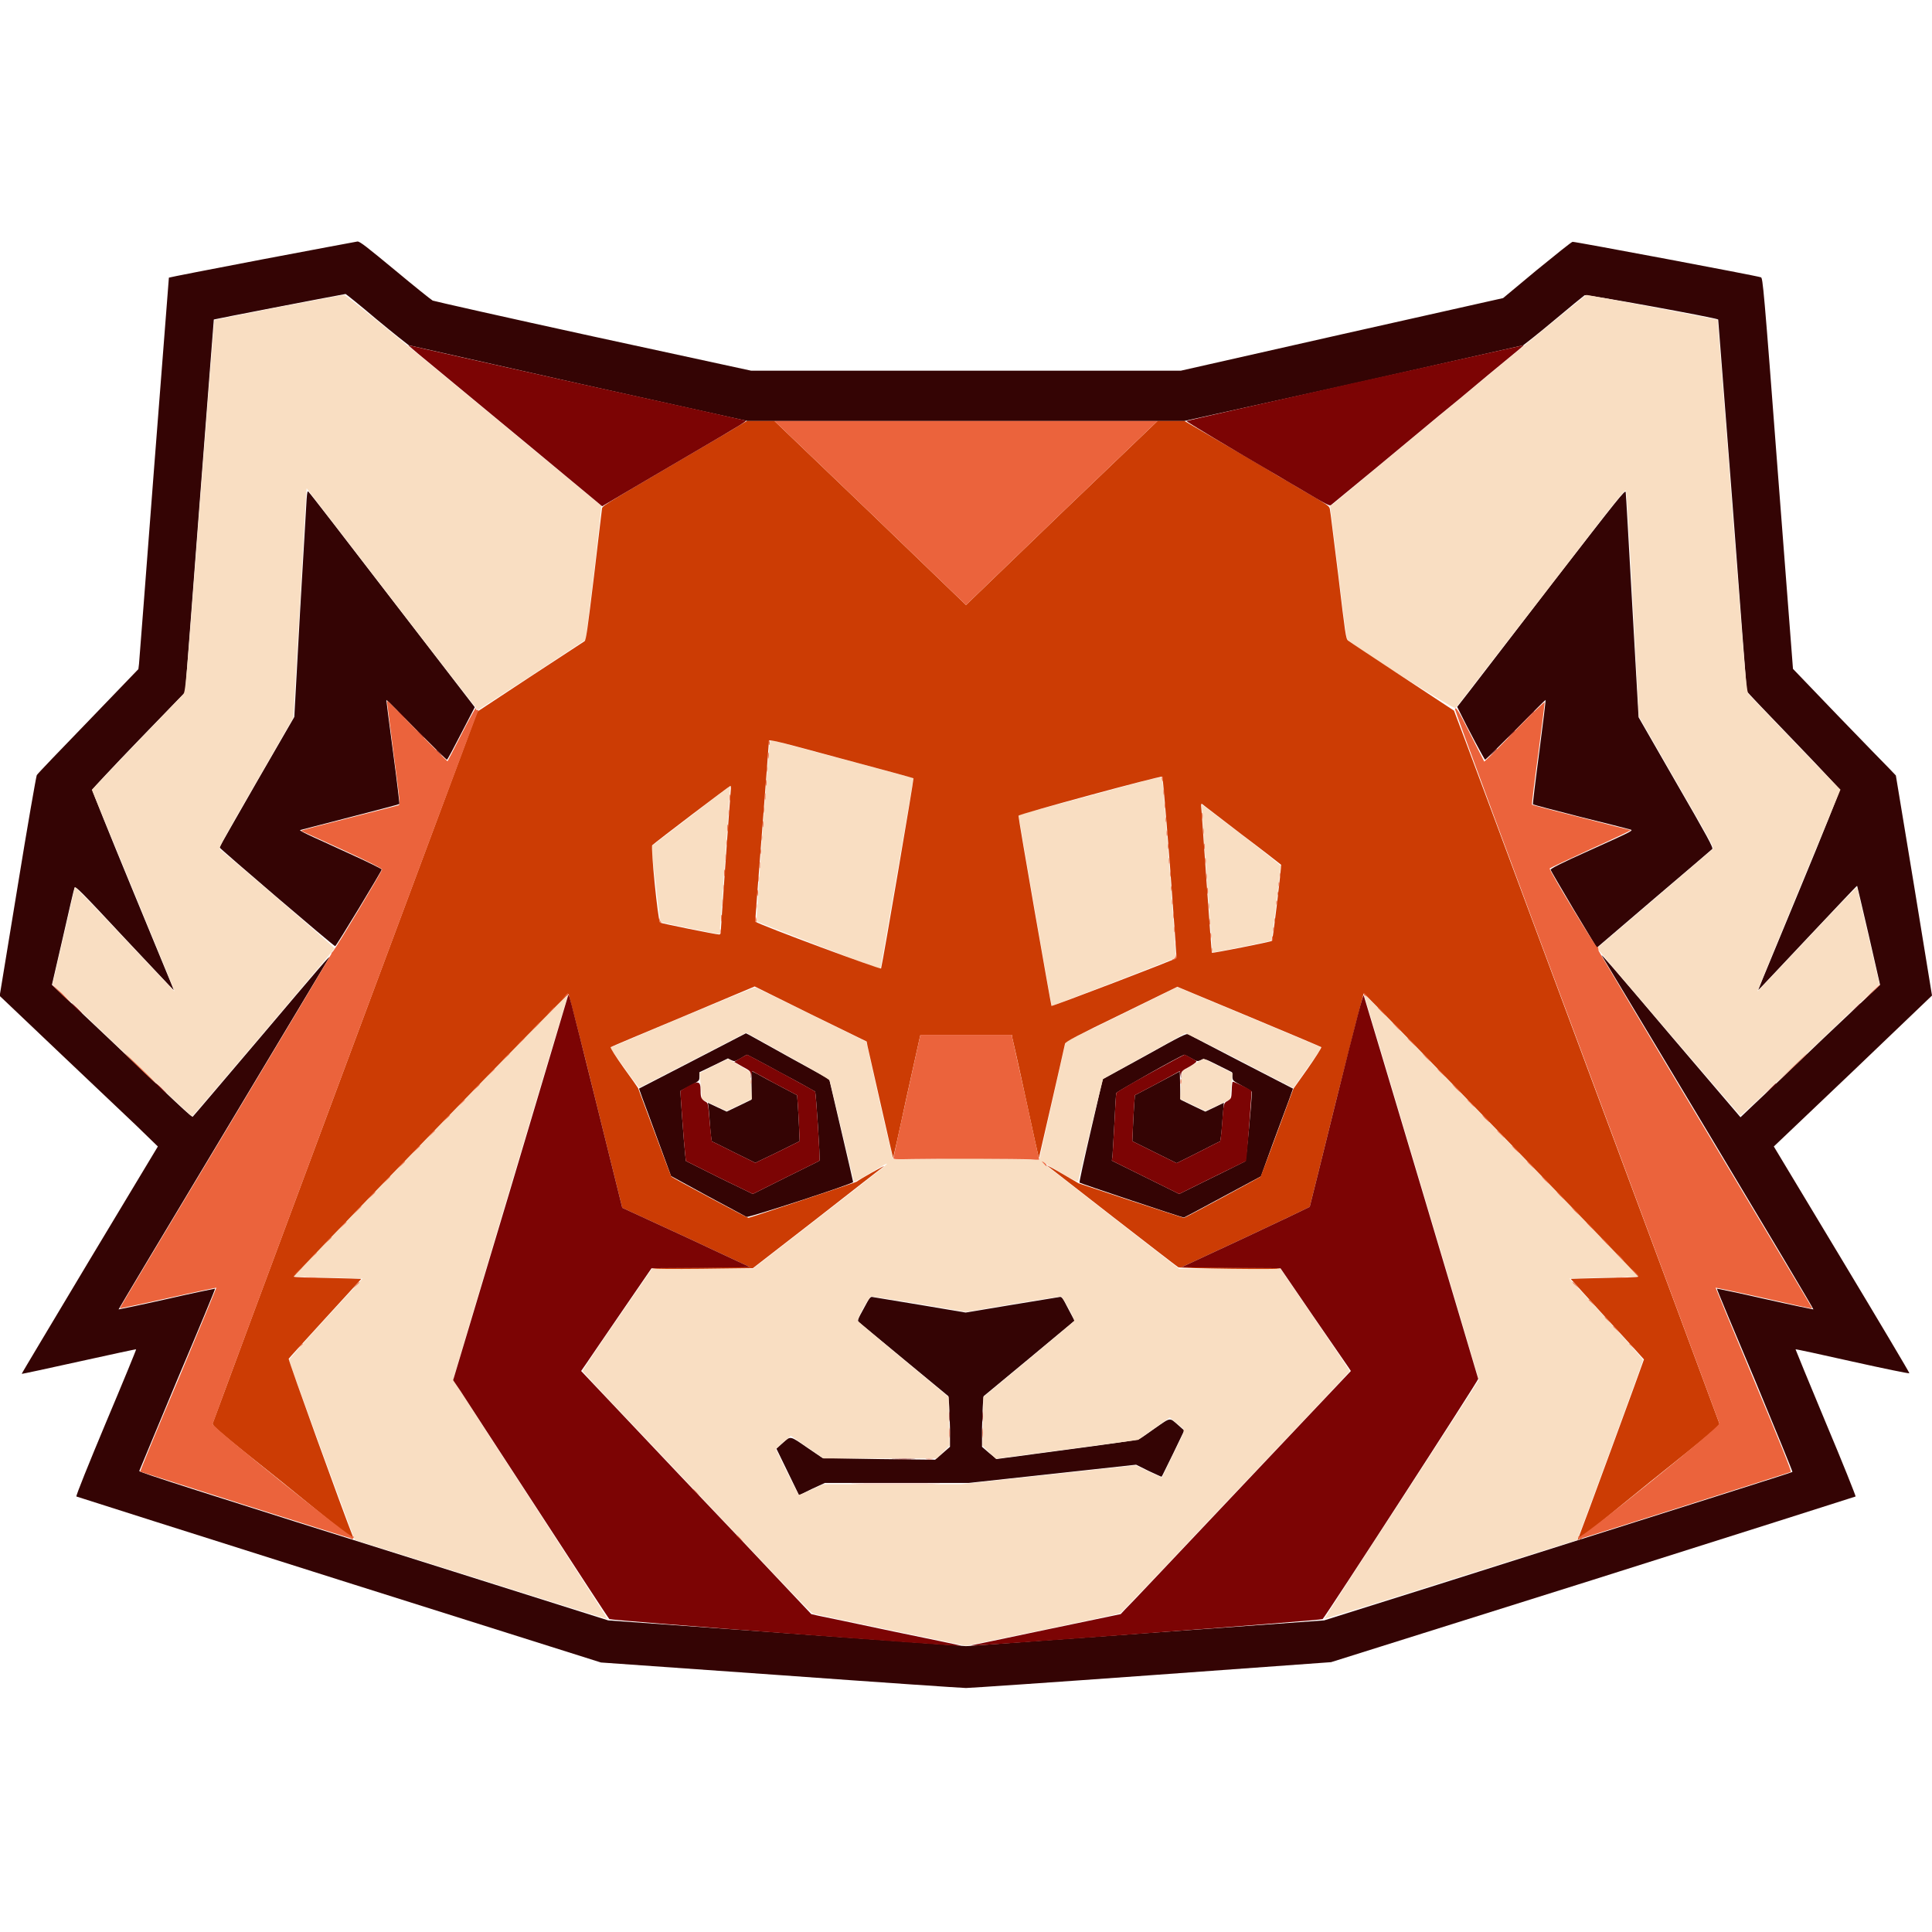 <?xml version="1.0" encoding="UTF-8"?>
<svg xmlns="http://www.w3.org/2000/svg" xmlns:xlink="http://www.w3.org/1999/xlink" width="24px" height="24px" viewBox="0 0 24 18" version="1.1">
<g id="surface1">
<path style=" stroke:none;fill-rule:evenodd;fill:rgb(20.392%,1.569%,1.569%);fill-opacity:1;" d="M 3.254 0.223 C 2.621 0.344 2.102 0.445 2.098 0.449 C 2.098 0.449 2.016 1.516 1.914 2.816 C 1.816 4.113 1.73 5.207 1.727 5.246 L 1.719 5.312 L 1.098 5.957 C 0.754 6.312 0.465 6.613 0.457 6.629 C 0.449 6.645 0.34 7.266 0.219 8.012 L -0.004 9.371 L 0.703 10.043 C 1.094 10.414 1.535 10.832 1.688 10.977 L 1.961 11.242 L 1.113 12.652 C 0.648 13.43 0.266 14.066 0.27 14.066 C 0.27 14.07 0.59 14 0.98 13.914 C 1.371 13.828 1.691 13.758 1.691 13.762 C 1.695 13.762 1.527 14.172 1.316 14.672 C 1.105 15.176 0.941 15.582 0.949 15.59 C 0.957 15.594 2.422 16.059 4.211 16.625 L 7.465 17.652 L 9.688 17.809 C 10.914 17.898 11.953 17.969 12 17.969 C 12.047 17.969 13.086 17.898 14.312 17.809 L 16.535 17.648 L 19.789 16.625 C 21.578 16.059 23.043 15.594 23.051 15.59 C 23.055 15.586 22.891 15.172 22.68 14.672 C 22.473 14.176 22.305 13.766 22.305 13.762 C 22.309 13.758 22.629 13.828 23.012 13.914 C 23.398 14 23.719 14.066 23.719 14.059 C 23.723 14.055 23.344 13.418 22.879 12.645 L 22.035 11.242 L 23.02 10.305 L 24 9.367 L 23.777 8 L 23.551 6.633 L 23.469 6.547 C 23.422 6.5 23.133 6.203 22.828 5.887 L 22.273 5.309 L 22.086 2.883 C 21.91 0.562 21.898 0.453 21.875 0.445 C 21.828 0.426 19.559 0 19.535 0.004 C 19.523 0.004 19.324 0.164 19.09 0.355 L 18.672 0.703 L 16.672 1.152 L 14.668 1.605 L 9.332 1.605 L 7.371 1.18 C 6.293 0.945 5.395 0.742 5.375 0.734 C 5.355 0.723 5.145 0.555 4.91 0.359 C 4.555 0.066 4.473 0 4.441 0 C 4.422 0.004 3.887 0.102 3.254 0.223 M 4.676 0.965 C 4.883 1.137 5.066 1.281 5.078 1.289 C 5.094 1.293 6.047 1.508 7.195 1.766 L 9.285 2.23 L 14.711 2.23 L 16.805 1.766 C 17.953 1.508 18.906 1.293 18.922 1.289 C 18.934 1.281 19.109 1.145 19.305 0.98 C 19.5 0.816 19.672 0.676 19.684 0.668 C 19.699 0.652 21.324 0.949 21.344 0.969 C 21.344 0.973 21.426 2.008 21.523 3.273 C 21.617 4.539 21.699 5.578 21.699 5.586 C 21.699 5.594 21.961 5.867 22.277 6.195 C 22.594 6.523 22.852 6.801 22.855 6.809 C 22.859 6.816 22.641 7.363 22.367 8.023 C 21.816 9.352 21.84 9.297 21.844 9.297 C 21.848 9.297 22.121 9.004 22.457 8.648 C 22.793 8.293 23.066 8 23.07 8.004 C 23.07 8.004 23.137 8.281 23.215 8.621 L 23.355 9.234 L 22.652 9.898 C 22.27 10.266 21.879 10.637 21.785 10.723 L 21.621 10.879 L 20.781 9.895 C 20.012 8.988 19.879 8.836 19.898 8.871 C 19.902 8.879 20.496 9.867 21.219 11.07 C 21.941 12.273 22.531 13.262 22.527 13.266 C 22.523 13.266 22.254 13.211 21.926 13.137 C 21.602 13.062 21.332 13.008 21.328 13.008 C 21.324 13.012 21.539 13.523 21.801 14.145 C 22.059 14.766 22.27 15.281 22.266 15.285 C 22.258 15.293 20.996 15.691 17.863 16.684 L 16.449 17.129 L 14.223 17.289 L 12 17.449 L 7.555 17.129 L 5.637 16.523 C 2.449 15.52 1.727 15.289 1.73 15.273 C 1.73 15.27 1.945 14.758 2.203 14.137 C 2.465 13.52 2.676 13.012 2.672 13.008 C 2.668 13.008 2.398 13.062 2.074 13.137 C 1.746 13.211 1.477 13.266 1.473 13.266 C 1.473 13.262 2.059 12.281 2.777 11.086 C 3.496 9.887 4.086 8.902 4.09 8.895 C 4.109 8.855 3.965 9.023 3.23 9.891 C 2.785 10.414 2.414 10.852 2.402 10.863 C 2.383 10.883 2.457 10.953 1.348 9.898 L 0.645 9.234 L 0.781 8.645 C 0.855 8.32 0.918 8.043 0.926 8.027 C 0.934 8 1.008 8.074 1.543 8.648 C 1.879 9.004 2.152 9.297 2.156 9.297 C 2.16 9.297 2.203 9.402 1.637 8.031 C 1.363 7.367 1.141 6.816 1.145 6.809 C 1.148 6.801 1.406 6.523 1.723 6.195 L 2.301 5.598 L 2.477 3.285 C 2.574 2.016 2.656 0.973 2.656 0.969 C 2.66 0.965 4.09 0.688 4.293 0.652 C 4.297 0.652 4.469 0.789 4.676 0.965 M 19.297 4.23 C 18.805 4.871 18.336 5.48 18.254 5.586 L 18.102 5.781 L 18.125 5.828 C 18.234 6.051 18.441 6.438 18.449 6.438 C 18.453 6.438 18.625 6.27 18.828 6.066 C 19.031 5.859 19.195 5.695 19.199 5.695 C 19.203 5.699 19.168 5.988 19.121 6.344 C 19.074 6.695 19.039 6.988 19.043 6.992 C 19.047 6.996 19.309 7.066 19.621 7.145 C 19.938 7.223 20.211 7.293 20.238 7.301 C 20.297 7.316 20.32 7.305 19.758 7.559 C 19.375 7.73 19.258 7.793 19.262 7.805 C 19.266 7.816 19.395 8.039 19.551 8.301 L 19.836 8.773 L 20.543 8.168 C 20.934 7.836 21.262 7.555 21.27 7.547 C 21.285 7.531 21.215 7.402 20.82 6.719 L 20.355 5.91 L 20.277 4.531 C 20.234 3.773 20.199 3.133 20.195 3.113 C 20.191 3.078 20.098 3.195 19.297 4.23 M 3.809 3.199 C 3.805 3.258 3.77 3.891 3.727 4.605 L 3.656 5.906 L 3.191 6.711 C 2.938 7.152 2.727 7.52 2.727 7.527 C 2.727 7.539 4.145 8.754 4.164 8.754 C 4.176 8.754 4.742 7.82 4.742 7.801 C 4.742 7.793 4.559 7.703 4.336 7.602 C 4.109 7.496 3.879 7.395 3.824 7.367 C 3.766 7.34 3.723 7.316 3.727 7.312 C 3.73 7.312 4.008 7.238 4.344 7.152 C 4.68 7.066 4.957 6.992 4.961 6.988 C 4.965 6.988 4.93 6.695 4.883 6.344 C 4.836 5.988 4.797 5.699 4.801 5.695 C 4.805 5.695 4.969 5.859 5.172 6.066 C 5.375 6.27 5.547 6.438 5.551 6.438 C 5.559 6.438 5.637 6.289 5.73 6.109 L 5.898 5.785 L 4.875 4.457 C 4.312 3.723 3.844 3.117 3.832 3.109 C 3.82 3.094 3.816 3.113 3.809 3.199 M 8.602 10.18 L 7.938 10.523 L 7.98 10.641 C 8.004 10.703 8.094 10.949 8.18 11.184 L 8.336 11.609 L 8.793 11.859 C 9.043 11.992 9.258 12.109 9.273 12.117 C 9.301 12.129 10.594 11.707 10.598 11.684 C 10.598 11.68 10.531 11.387 10.449 11.039 L 10.301 10.406 L 9.82 10.141 C 9.559 9.996 9.328 9.867 9.305 9.855 L 9.266 9.836 L 8.602 10.18 M 14.219 10.121 L 13.699 10.406 L 13.551 11.043 C 13.465 11.414 13.406 11.684 13.41 11.691 C 13.426 11.703 14.684 12.125 14.707 12.125 C 14.711 12.125 14.93 12.008 15.191 11.867 L 15.664 11.613 L 15.805 11.223 C 15.883 11.008 15.977 10.762 16.008 10.676 L 16.062 10.523 L 15.426 10.195 C 15.074 10.012 14.777 9.859 14.762 9.848 C 14.738 9.836 14.68 9.863 14.219 10.121 M 9.695 10.324 C 9.926 10.445 10.117 10.555 10.125 10.559 C 10.137 10.57 10.191 11.414 10.18 11.418 C 10.18 11.422 9.992 11.512 9.766 11.625 L 9.352 11.832 L 8.934 11.629 L 8.52 11.422 L 8.512 11.344 C 8.496 11.211 8.449 10.555 8.453 10.551 C 8.457 10.551 8.508 10.52 8.574 10.488 C 8.688 10.426 8.688 10.426 8.688 10.375 L 8.688 10.32 L 8.867 10.234 L 9.043 10.148 L 9.082 10.168 C 9.125 10.188 9.129 10.188 9.203 10.145 C 9.242 10.121 9.277 10.102 9.281 10.102 C 9.281 10.102 9.469 10.199 9.695 10.324 M 14.797 10.145 C 14.871 10.188 14.875 10.188 14.918 10.168 C 14.961 10.148 14.961 10.148 15.133 10.234 L 15.305 10.32 L 15.309 10.375 C 15.312 10.426 15.316 10.426 15.43 10.488 C 15.496 10.523 15.551 10.559 15.551 10.562 C 15.547 10.715 15.48 11.418 15.469 11.426 C 15.457 11.43 15.27 11.527 15.051 11.633 L 14.648 11.832 L 13.812 11.418 L 13.82 11.355 C 13.824 11.32 13.832 11.137 13.844 10.945 C 13.852 10.758 13.863 10.594 13.867 10.578 C 13.871 10.562 14.664 10.113 14.715 10.102 C 14.715 10.102 14.754 10.121 14.797 10.145 M 9.336 10.48 L 9.336 10.66 L 9.184 10.734 L 9.027 10.809 L 8.793 10.699 L 8.801 10.746 C 8.805 10.773 8.812 10.879 8.82 10.984 C 8.828 11.09 8.84 11.176 8.844 11.18 C 8.852 11.18 8.973 11.242 9.121 11.316 L 9.383 11.445 L 9.66 11.312 L 9.934 11.176 L 9.926 10.996 C 9.922 10.898 9.914 10.77 9.91 10.711 L 9.902 10.605 L 9.688 10.492 C 9.57 10.43 9.445 10.363 9.406 10.34 L 9.336 10.305 L 9.336 10.48 M 14.379 10.457 L 14.098 10.605 L 14.09 10.711 C 14.086 10.77 14.078 10.898 14.074 10.996 L 14.066 11.176 L 14.34 11.312 L 14.617 11.449 L 14.883 11.316 C 15.027 11.242 15.148 11.18 15.156 11.18 C 15.16 11.176 15.172 11.094 15.18 10.992 C 15.188 10.891 15.195 10.781 15.199 10.754 L 15.203 10.699 L 15.09 10.754 L 14.973 10.809 L 14.816 10.734 L 14.664 10.66 L 14.656 10.309 L 14.379 10.457 M 10.73 13.254 C 10.652 13.395 10.648 13.406 10.672 13.426 C 10.684 13.438 10.941 13.648 11.238 13.895 L 11.781 14.344 L 11.789 14.43 C 11.793 14.473 11.797 14.617 11.801 14.742 L 11.801 14.973 L 11.707 15.055 L 11.617 15.133 L 10.918 15.125 L 10.219 15.113 L 10.035 14.988 C 9.809 14.832 9.824 14.836 9.727 14.922 L 9.645 14.996 L 9.926 15.574 L 10.086 15.496 L 10.246 15.422 L 12.031 15.422 L 13.07 15.309 L 14.113 15.195 L 14.27 15.273 C 14.355 15.312 14.43 15.348 14.43 15.344 C 14.434 15.344 14.496 15.211 14.574 15.055 L 14.711 14.77 L 14.645 14.711 C 14.523 14.605 14.551 14.602 14.348 14.742 C 14.25 14.812 14.16 14.875 14.148 14.879 C 14.137 14.887 13.734 14.945 13.254 15.008 L 12.379 15.125 L 12.289 15.051 L 12.199 14.973 L 12.199 14.742 C 12.203 14.617 12.207 14.473 12.211 14.43 L 12.219 14.344 L 12.785 13.875 L 13.348 13.406 L 13.27 13.258 C 13.195 13.113 13.191 13.105 13.156 13.113 C 13.137 13.117 12.867 13.16 12.559 13.211 L 11.996 13.305 L 11.438 13.211 C 11.133 13.16 10.863 13.117 10.844 13.113 C 10.812 13.105 10.805 13.113 10.73 13.254 "/>
<path style=" stroke:none;fill-rule:evenodd;fill:rgb(97.647%,87.059%,76.078%);fill-opacity:1;" d="M 3.457 0.816 C 3.023 0.902 2.668 0.973 2.664 0.977 C 2.66 0.977 2.578 2.02 2.48 3.289 C 2.305 5.59 2.305 5.594 2.273 5.629 C 2.258 5.645 1.996 5.918 1.691 6.234 L 1.141 6.812 L 1.656 8.062 C 1.941 8.75 2.172 9.316 2.168 9.316 C 2.168 9.316 1.887 9.023 1.551 8.664 C 1.203 8.293 0.934 8.012 0.93 8.023 C 0.926 8.035 0.863 8.309 0.789 8.633 L 0.652 9.227 L 1.516 10.051 C 1.988 10.504 2.383 10.871 2.387 10.867 C 2.406 10.855 4.156 8.793 4.156 8.781 C 4.156 8.773 3.84 8.496 3.453 8.164 C 3.066 7.832 2.742 7.555 2.73 7.547 C 2.715 7.531 2.793 7.391 3.18 6.723 L 3.645 5.914 L 3.723 4.555 C 3.766 3.805 3.801 3.164 3.805 3.129 L 3.809 3.066 L 4.867 4.441 C 5.449 5.199 5.93 5.82 5.938 5.82 C 5.941 5.82 6.246 5.621 6.613 5.383 L 7.277 4.945 L 7.379 4.113 C 7.43 3.66 7.473 3.285 7.469 3.281 C 7.465 3.281 6.754 2.688 5.883 1.969 C 4.734 1.02 4.297 0.664 4.273 0.664 C 4.258 0.664 3.891 0.734 3.457 0.816 M 18.141 1.949 C 17.285 2.656 16.574 3.25 16.559 3.262 L 16.523 3.285 L 16.625 4.109 C 16.699 4.742 16.727 4.938 16.742 4.949 C 16.91 5.09 18.062 5.816 18.082 5.797 C 18.094 5.785 18.57 5.164 19.148 4.422 C 20.125 3.152 20.191 3.066 20.199 3.102 C 20.207 3.121 20.246 3.762 20.285 4.52 L 20.359 5.902 L 20.828 6.719 C 21.281 7.504 21.297 7.531 21.273 7.551 C 21.258 7.562 20.93 7.844 20.543 8.176 L 19.84 8.777 L 19.867 8.812 C 19.941 8.91 21.609 10.855 21.621 10.859 C 21.629 10.859 22.02 10.496 22.492 10.043 L 23.348 9.227 L 23.211 8.633 C 23.137 8.309 23.07 8.035 23.07 8.023 C 23.066 8.012 22.797 8.293 22.449 8.664 C 22.113 9.023 21.832 9.316 21.832 9.316 C 21.828 9.316 22.059 8.75 22.344 8.062 L 22.863 6.809 L 22.805 6.75 C 22.758 6.707 21.887 5.797 21.727 5.629 C 21.695 5.594 21.695 5.59 21.516 3.285 C 21.422 2.02 21.336 0.977 21.336 0.973 C 21.328 0.965 19.734 0.664 19.707 0.664 C 19.699 0.664 18.992 1.242 18.141 1.949 M 9.559 6.262 C 9.527 6.527 9.391 8.434 9.398 8.445 C 9.41 8.457 10.93 9.043 10.934 9.039 C 10.938 9.035 10.953 8.949 11.172 7.691 C 11.27 7.129 11.348 6.668 11.348 6.668 C 11.344 6.664 10.949 6.559 10.469 6.43 C 9.988 6.305 9.59 6.195 9.582 6.191 C 9.57 6.191 9.562 6.215 9.559 6.262 M 13.531 6.887 C 13.051 7.016 12.656 7.121 12.652 7.125 C 12.652 7.125 12.961 8.93 13.035 9.336 L 13.066 9.496 L 13.832 9.203 C 14.254 9.039 14.602 8.902 14.605 8.898 C 14.613 8.891 14.465 6.891 14.441 6.715 C 14.434 6.633 14.555 6.609 13.531 6.887 M 8.609 7.117 C 8.359 7.309 8.137 7.477 8.121 7.492 L 8.086 7.516 L 8.145 7.98 C 8.172 8.238 8.203 8.449 8.207 8.453 C 8.215 8.461 8.93 8.609 8.938 8.602 C 8.941 8.598 9.074 6.773 9.07 6.77 C 9.066 6.766 8.859 6.922 8.609 7.117 M 14.926 6.992 C 14.926 7.035 15.059 8.828 15.062 8.832 C 15.07 8.836 15.785 8.691 15.793 8.684 C 15.797 8.68 15.824 8.473 15.855 8.227 C 15.883 7.977 15.91 7.77 15.914 7.762 C 15.918 7.754 15.727 7.602 15.492 7.422 C 15.258 7.242 15.035 7.074 14.996 7.043 C 14.957 7.016 14.926 6.992 14.926 6.992 M 8.473 9.637 L 7.578 10.016 L 7.754 10.262 C 7.852 10.402 7.938 10.512 7.941 10.512 C 7.949 10.508 8.781 10.082 9.207 9.859 L 9.27 9.828 L 9.781 10.113 C 10.102 10.289 10.297 10.406 10.305 10.422 C 10.312 10.438 10.379 10.719 10.457 11.047 C 10.535 11.379 10.602 11.656 10.605 11.668 C 10.609 11.688 10.641 11.672 10.785 11.586 C 11.145 11.375 11.188 11.336 10.184 12.117 L 9.352 12.762 L 8.098 12.762 L 7.668 13.387 C 7.43 13.73 7.238 14.02 7.238 14.031 C 7.238 14.039 7.527 14.352 7.883 14.723 C 9.797 16.746 10.07 17.035 10.098 17.043 C 10.113 17.051 10.547 17.141 11.062 17.25 L 12 17.445 L 12.941 17.25 C 13.461 17.141 13.902 17.047 13.918 17.039 C 13.934 17.027 14.379 16.566 14.902 16.008 C 15.43 15.453 16.062 14.781 16.312 14.52 C 16.559 14.258 16.762 14.039 16.766 14.035 C 16.77 14.027 16.574 13.738 16.336 13.391 L 15.906 12.762 L 14.648 12.762 L 13.793 12.098 C 13.324 11.734 12.941 11.434 12.941 11.43 C 12.941 11.43 13.039 11.484 13.164 11.559 C 13.348 11.668 13.387 11.684 13.395 11.668 C 13.398 11.656 13.469 11.371 13.547 11.031 C 13.629 10.691 13.699 10.41 13.703 10.402 C 13.715 10.395 14.699 9.848 14.723 9.836 C 14.73 9.832 15.004 9.969 15.332 10.137 C 15.66 10.309 15.957 10.461 15.996 10.48 L 16.066 10.516 L 16.242 10.266 C 16.375 10.082 16.418 10.016 16.402 10.008 C 16.395 10 15.988 9.832 15.504 9.629 L 14.625 9.262 L 13.934 9.602 L 13.238 9.941 L 13.074 10.672 C 12.984 11.074 12.91 11.406 12.91 11.406 C 12.906 11.406 12.703 11.402 12.453 11.395 C 12.148 11.387 11.859 11.387 11.555 11.395 C 11.309 11.402 11.102 11.402 11.098 11.398 C 11.09 11.395 11.012 11.066 10.922 10.664 L 10.762 9.941 L 10.078 9.605 C 9.703 9.422 9.391 9.266 9.383 9.266 C 9.375 9.262 8.969 9.43 8.473 9.637 M 5.344 11.102 L 3.645 12.855 L 3.719 12.859 C 3.762 12.863 3.953 12.867 4.148 12.871 L 4.504 12.883 L 4.047 13.379 C 3.797 13.652 3.59 13.883 3.59 13.895 C 3.59 13.906 3.773 14.41 3.996 15.02 L 4.406 16.129 L 5.973 16.621 C 6.836 16.895 7.543 17.113 7.547 17.113 C 7.551 17.109 7.117 16.441 6.59 15.625 C 5.77 14.367 5.629 14.141 5.637 14.113 C 5.645 14.074 7.043 9.391 7.055 9.363 C 7.066 9.332 7.008 9.387 5.344 11.102 M 16.945 9.359 C 16.965 9.414 18.371 14.129 18.371 14.141 C 18.371 14.145 17.938 14.816 17.41 15.629 C 16.879 16.441 16.449 17.109 16.453 17.109 C 16.457 17.113 17.164 16.895 18.027 16.621 L 19.594 16.129 L 20.004 15.02 C 20.227 14.41 20.41 13.906 20.41 13.895 C 20.41 13.883 20.203 13.652 19.953 13.379 L 19.496 12.883 L 19.852 12.871 C 20.047 12.867 20.238 12.863 20.281 12.859 L 20.359 12.855 L 18.715 11.164 C 17 9.398 16.934 9.328 16.945 9.359 M 8.863 10.242 L 8.688 10.332 L 8.695 10.383 C 8.699 10.414 8.703 10.484 8.711 10.547 L 8.719 10.656 L 8.871 10.73 L 9.027 10.801 L 9.34 10.652 L 9.332 10.488 C 9.324 10.398 9.32 10.32 9.316 10.316 C 9.312 10.309 9.082 10.172 9.047 10.156 C 9.043 10.156 8.961 10.191 8.863 10.242 M 14.82 10.227 C 14.754 10.27 14.691 10.305 14.688 10.305 C 14.684 10.309 14.676 10.387 14.668 10.48 L 14.66 10.652 L 14.973 10.801 L 15.129 10.73 L 15.281 10.656 L 15.289 10.547 C 15.297 10.484 15.301 10.414 15.305 10.387 L 15.312 10.332 L 15.133 10.242 C 15.035 10.191 14.953 10.152 14.949 10.152 C 14.949 10.152 14.891 10.188 14.82 10.227 M 11.426 13.199 L 12 13.297 L 12.578 13.199 C 12.895 13.148 13.164 13.105 13.176 13.105 C 13.203 13.105 13.355 13.391 13.344 13.41 C 13.34 13.418 13.082 13.633 12.773 13.891 L 12.215 14.355 L 12.211 14.656 L 12.203 14.957 L 12.285 15.039 L 12.371 15.121 L 14.137 14.887 L 14.336 14.746 L 14.531 14.609 L 14.625 14.688 C 14.734 14.777 14.742 14.723 14.574 15.066 L 14.434 15.355 L 14.27 15.281 L 14.109 15.203 L 13.023 15.32 L 11.941 15.438 L 10.23 15.438 L 10.082 15.504 C 10 15.543 9.926 15.574 9.922 15.57 C 9.918 15.566 9.852 15.438 9.773 15.281 L 9.637 15 L 9.672 14.969 C 9.688 14.949 9.73 14.914 9.766 14.887 L 9.824 14.836 L 10.23 15.117 L 11.637 15.117 L 11.797 14.957 L 11.789 14.656 L 11.785 14.355 L 11.227 13.891 C 10.918 13.633 10.66 13.418 10.656 13.41 C 10.641 13.387 10.797 13.105 10.824 13.105 C 10.84 13.105 11.109 13.148 11.426 13.199 "/>
<path style=" stroke:none;fill-rule:evenodd;fill:rgb(80%,23.529%,1.569%);fill-opacity:1;" d="M 9.164 2.297 C 9.105 2.336 8.82 2.5 8.535 2.668 C 7.43 3.316 7.484 3.281 7.477 3.328 C 7.473 3.352 7.43 3.723 7.379 4.156 C 7.297 4.828 7.281 4.949 7.262 4.965 C 7.25 4.973 6.945 5.172 6.582 5.41 L 5.93 5.84 L 4.289 10.246 C 3.387 12.668 2.645 14.668 2.641 14.684 C 2.637 14.711 2.719 14.785 3.504 15.41 C 3.977 15.793 4.367 16.109 4.363 16.113 C 4.359 16.117 4.367 16.117 4.375 16.117 C 4.391 16.117 4.391 16.113 4.383 16.086 C 4.266 15.793 3.578 13.891 3.586 13.879 C 3.59 13.871 3.797 13.645 4.043 13.375 C 4.289 13.109 4.488 12.887 4.488 12.887 C 4.484 12.887 4.297 12.879 4.07 12.875 C 3.844 12.871 3.652 12.867 3.648 12.859 C 3.645 12.855 4.406 12.062 5.348 11.094 C 6.285 10.129 7.059 9.34 7.062 9.348 C 7.066 9.352 7.223 9.949 7.402 10.68 L 7.73 12.004 L 8.527 12.371 L 9.32 12.742 L 8.711 12.746 C 8.375 12.746 8.098 12.754 8.09 12.758 C 8.086 12.762 8.367 12.766 8.715 12.762 L 9.352 12.754 L 10.148 12.137 C 10.586 11.793 10.961 11.504 10.98 11.488 C 11.008 11.465 10.68 11.648 10.641 11.68 C 10.625 11.691 9.324 12.125 9.297 12.129 C 9.281 12.129 8.371 11.641 8.34 11.617 C 8.336 11.613 8.242 11.367 8.133 11.07 C 8.023 10.773 7.93 10.527 7.926 10.516 C 7.922 10.508 7.84 10.391 7.746 10.262 C 7.652 10.129 7.578 10.016 7.586 10.008 C 7.59 10.004 7.996 9.832 8.484 9.629 L 9.375 9.254 L 10.07 9.598 L 10.766 9.938 L 10.777 9.996 C 10.785 10.027 10.859 10.355 10.941 10.719 C 11.023 11.086 11.094 11.383 11.094 11.383 C 11.098 11.379 11.172 11.051 11.258 10.645 C 11.348 10.242 11.422 9.902 11.426 9.887 L 11.434 9.855 L 12.57 9.855 L 12.574 9.887 C 12.578 9.902 12.656 10.242 12.742 10.645 C 12.828 11.047 12.902 11.379 12.906 11.383 C 12.906 11.383 13.191 10.148 13.23 9.965 C 13.234 9.941 13.383 9.863 13.93 9.598 L 14.625 9.258 L 15.516 9.629 C 16.004 9.832 16.41 10.004 16.414 10.008 C 16.418 10.016 16.344 10.133 16.246 10.273 L 16.066 10.527 L 15.867 11.066 C 15.758 11.363 15.664 11.609 15.66 11.617 C 15.637 11.633 14.723 12.129 14.707 12.129 C 14.699 12.129 14.402 12.031 14.043 11.914 L 13.398 11.699 L 13.191 11.578 C 13.078 11.512 12.996 11.469 13.008 11.48 C 13.031 11.5 14.609 12.727 14.637 12.742 C 14.66 12.758 15.926 12.773 15.91 12.758 C 15.902 12.754 15.625 12.746 15.289 12.746 L 14.676 12.742 L 15.473 12.371 C 15.906 12.168 16.266 11.996 16.27 11.992 C 16.273 11.984 16.422 11.383 16.602 10.656 C 16.785 9.93 16.938 9.336 16.941 9.34 C 16.965 9.348 20.359 12.852 20.352 12.859 C 20.348 12.867 20.156 12.871 19.93 12.875 C 19.703 12.879 19.516 12.887 19.512 12.887 C 19.512 12.887 19.715 13.113 19.965 13.387 C 20.219 13.66 20.422 13.887 20.422 13.887 C 20.422 13.898 19.625 16.07 19.609 16.102 C 19.594 16.133 19.594 16.137 19.609 16.125 C 19.617 16.117 19.629 16.113 19.637 16.121 C 19.641 16.125 19.645 16.125 19.641 16.117 C 19.637 16.109 20.023 15.793 20.496 15.41 C 21.277 14.785 21.363 14.711 21.359 14.684 C 21.352 14.656 18.07 5.832 18.062 5.828 C 17.984 5.777 16.762 4.973 16.746 4.957 C 16.719 4.938 16.711 4.875 16.625 4.152 C 16.57 3.723 16.527 3.348 16.52 3.324 C 16.508 3.281 16.516 3.285 16.113 3.051 C 16.062 3.02 15.957 2.957 15.879 2.914 C 15.805 2.867 15.512 2.695 15.23 2.531 L 14.715 2.23 L 14.379 2.23 L 13.188 3.371 L 12 4.516 L 10.812 3.371 L 9.621 2.23 L 9.277 2.23 L 9.164 2.297 M 10.461 6.426 C 10.945 6.555 11.344 6.664 11.348 6.668 C 11.355 6.672 10.965 8.961 10.945 9.031 C 10.938 9.047 9.453 8.496 9.383 8.449 C 9.379 8.449 9.418 7.953 9.465 7.348 C 9.512 6.742 9.551 6.234 9.551 6.219 C 9.551 6.18 9.492 6.164 10.461 6.426 M 14.535 7.773 C 14.582 8.391 14.617 8.898 14.613 8.902 C 14.594 8.922 13.07 9.504 13.062 9.496 C 13.055 9.484 12.648 7.156 12.652 7.133 C 12.656 7.113 14.422 6.633 14.438 6.648 C 14.445 6.652 14.488 7.16 14.535 7.773 M 9.078 6.816 C 9.07 6.891 8.953 8.551 8.953 8.582 C 8.953 8.598 8.945 8.609 8.934 8.609 C 8.895 8.609 8.207 8.469 8.199 8.461 C 8.172 8.43 8.082 7.52 8.102 7.5 C 8.148 7.457 9.062 6.762 9.074 6.762 C 9.078 6.762 9.082 6.785 9.078 6.816 M 15.426 7.367 C 15.691 7.566 15.91 7.738 15.914 7.742 C 15.922 7.754 15.812 8.676 15.801 8.688 C 15.793 8.699 15.062 8.844 15.055 8.836 C 15.051 8.836 15.023 8.438 14.988 7.953 C 14.953 7.469 14.926 7.055 14.922 7.027 C 14.918 6.992 14.922 6.98 14.934 6.988 C 14.941 6.996 15.164 7.164 15.426 7.367 "/>
<path style=" stroke:none;fill-rule:evenodd;fill:rgb(48.627%,1.569%,1.569%);fill-opacity:1;" d="M 5.094 1.309 C 5.109 1.324 5.246 1.438 5.402 1.566 C 5.871 1.953 7.422 3.238 7.453 3.266 L 7.48 3.289 L 7.75 3.129 C 7.898 3.043 8.254 2.832 8.543 2.664 C 9.277 2.234 9.281 2.23 9.258 2.223 C 9.246 2.219 8.32 2.012 7.199 1.766 C 6.078 1.516 5.137 1.305 5.113 1.297 C 5.07 1.289 5.066 1.289 5.094 1.309 M 16.832 1.754 C 15.684 2.012 14.742 2.227 14.738 2.23 C 14.73 2.234 15.277 2.562 15.867 2.906 C 15.922 2.938 16.031 3.004 16.113 3.051 C 16.516 3.289 16.516 3.289 16.539 3.27 C 16.555 3.258 16.809 3.047 17.113 2.797 C 17.414 2.547 17.758 2.262 17.875 2.164 C 17.992 2.07 18.27 1.84 18.488 1.656 C 18.902 1.316 18.938 1.285 18.926 1.289 C 18.922 1.289 17.98 1.5 16.832 1.754 M 4.98 5.879 C 5.004 5.902 5.027 5.922 5.031 5.922 C 5.035 5.922 5.02 5.902 4.992 5.879 C 4.969 5.852 4.945 5.832 4.941 5.832 C 4.938 5.832 4.957 5.852 4.98 5.879 M 19.008 5.879 L 18.961 5.93 L 19.012 5.883 C 19.039 5.859 19.059 5.84 19.059 5.836 C 19.059 5.828 19.047 5.836 19.008 5.879 M 5.219 6.121 C 5.242 6.145 5.266 6.164 5.27 6.164 C 5.273 6.164 5.258 6.145 5.23 6.121 C 5.207 6.094 5.184 6.074 5.18 6.074 C 5.176 6.074 5.195 6.094 5.219 6.121 M 18.766 6.121 L 18.723 6.172 L 18.773 6.125 C 18.801 6.102 18.82 6.082 18.82 6.078 C 18.82 6.07 18.809 6.078 18.766 6.121 M 18.543 6.352 L 18.496 6.398 L 18.547 6.355 C 18.574 6.332 18.598 6.309 18.598 6.309 C 18.598 6.297 18.586 6.309 18.543 6.352 M 5.418 6.32 C 5.418 6.324 5.438 6.34 5.461 6.363 L 5.504 6.398 L 5.465 6.359 C 5.43 6.32 5.418 6.312 5.418 6.32 M 16.602 10.656 C 16.422 11.383 16.273 11.984 16.27 11.992 C 16.266 11.996 15.906 12.168 15.473 12.371 L 14.676 12.742 L 15.293 12.75 L 15.906 12.754 L 16.312 13.348 C 16.535 13.672 16.734 13.961 16.75 13.984 L 16.781 14.031 L 15.41 15.48 C 14.652 16.281 14.012 16.961 13.977 16.992 L 13.922 17.051 L 12.988 17.246 C 12.477 17.355 12.055 17.441 12.059 17.441 C 12.07 17.457 16.418 17.129 16.43 17.113 C 16.477 17.066 18.363 14.152 18.363 14.129 C 18.359 14.117 18.043 13.047 17.656 11.754 C 17.27 10.461 16.949 9.391 16.941 9.367 C 16.934 9.34 16.855 9.641 16.602 10.656 M 7.055 9.375 C 7.051 9.391 6.727 10.473 6.34 11.773 L 5.629 14.145 L 5.719 14.277 C 5.766 14.352 6.199 15.016 6.68 15.754 C 7.16 16.492 7.559 17.105 7.57 17.113 C 7.582 17.129 11.93 17.457 11.941 17.445 C 11.945 17.441 11.562 17.363 11.094 17.266 C 10.629 17.168 10.207 17.078 10.16 17.07 L 10.078 17.051 L 9.215 16.137 C 8.738 15.637 8.094 14.957 7.785 14.629 L 7.219 14.031 L 7.289 13.93 C 7.328 13.871 7.527 13.582 7.727 13.289 L 8.094 12.754 L 8.707 12.75 L 9.32 12.742 L 8.527 12.371 L 7.73 12.004 L 7.402 10.68 C 7.055 9.285 7.066 9.332 7.055 9.375 M 0.945 9.527 C 0.984 9.562 1.016 9.59 1.02 9.59 C 1.023 9.59 0.996 9.562 0.961 9.527 C 0.926 9.492 0.891 9.461 0.887 9.461 C 0.883 9.461 0.91 9.492 0.945 9.527 M 23.039 9.531 L 22.973 9.598 L 23.043 9.531 C 23.082 9.5 23.113 9.469 23.113 9.465 C 23.113 9.457 23.102 9.469 23.039 9.531 M 9.199 10.145 L 9.121 10.191 L 9.223 10.25 C 9.32 10.301 9.324 10.309 9.328 10.352 L 9.328 10.398 L 9.344 10.305 L 9.621 10.457 L 9.902 10.605 L 9.91 10.711 C 9.914 10.77 9.922 10.898 9.926 10.996 L 9.934 11.176 L 9.66 11.312 L 9.383 11.445 L 9.121 11.316 C 8.973 11.242 8.852 11.18 8.844 11.18 C 8.84 11.176 8.828 11.07 8.816 10.941 C 8.801 10.738 8.797 10.703 8.773 10.691 C 8.711 10.656 8.703 10.637 8.703 10.547 C 8.703 10.414 8.672 10.414 8.453 10.551 C 8.449 10.555 8.496 11.211 8.512 11.344 L 8.52 11.422 L 8.934 11.629 L 9.352 11.832 L 9.766 11.625 C 9.992 11.512 10.18 11.422 10.18 11.418 C 10.191 11.414 10.137 10.57 10.125 10.559 C 10.113 10.547 9.285 10.098 9.281 10.102 C 9.277 10.102 9.242 10.121 9.199 10.145 M 14.293 10.328 C 14.051 10.461 13.871 10.566 13.867 10.578 C 13.863 10.594 13.852 10.758 13.844 10.945 C 13.832 11.137 13.824 11.32 13.82 11.355 L 13.812 11.418 L 14.648 11.832 L 15.066 11.625 L 15.48 11.422 L 15.488 11.344 C 15.504 11.188 15.551 10.555 15.547 10.551 C 15.52 10.527 15.32 10.43 15.312 10.438 C 15.309 10.441 15.301 10.492 15.301 10.547 C 15.297 10.648 15.293 10.648 15.25 10.676 C 15.199 10.703 15.199 10.703 15.18 10.977 C 15.172 11.086 15.16 11.176 15.156 11.18 C 15.148 11.18 15.027 11.242 14.883 11.316 L 14.617 11.449 L 14.34 11.312 L 14.066 11.176 L 14.074 10.996 C 14.078 10.898 14.086 10.77 14.09 10.711 L 14.098 10.605 L 14.379 10.457 L 14.656 10.305 L 14.672 10.398 L 14.672 10.352 C 14.676 10.309 14.68 10.301 14.777 10.25 C 14.848 10.207 14.871 10.188 14.859 10.18 C 14.836 10.164 14.719 10.098 14.715 10.102 C 14.711 10.102 14.52 10.203 14.293 10.328 M 1.992 10.52 C 2.027 10.555 2.062 10.582 2.066 10.582 C 2.07 10.582 2.043 10.555 2.008 10.52 C 1.973 10.484 1.938 10.457 1.934 10.457 C 1.93 10.457 1.957 10.484 1.992 10.52 M 21.992 10.523 L 21.926 10.59 L 21.996 10.527 C 22.035 10.492 22.066 10.461 22.066 10.461 C 22.066 10.449 22.055 10.461 21.992 10.523 M 11.793 14.594 C 11.793 14.656 11.797 14.68 11.797 14.648 C 11.801 14.621 11.801 14.57 11.797 14.539 C 11.797 14.512 11.793 14.535 11.793 14.594 M 12.203 14.594 C 12.203 14.656 12.207 14.68 12.207 14.648 C 12.211 14.621 12.211 14.57 12.207 14.539 C 12.207 14.512 12.203 14.535 12.203 14.594 M 11.102 15.125 C 11.164 15.129 11.273 15.129 11.34 15.125 C 11.406 15.125 11.355 15.121 11.227 15.121 C 11.094 15.121 11.039 15.125 11.102 15.125 "/>
<path style=" stroke:none;fill-rule:evenodd;fill:rgb(92.157%,38.824%,23.529%);fill-opacity:1;" d="M 10.812 3.371 L 12 4.516 L 13.188 3.371 L 14.379 2.23 L 9.621 2.23 L 10.812 3.371 M 4.809 5.727 C 4.809 5.738 4.848 6.031 4.891 6.371 C 4.973 6.988 4.973 6.996 4.949 7.004 C 4.934 7.008 4.652 7.082 4.328 7.164 C 4.004 7.246 3.738 7.316 3.738 7.32 C 3.742 7.32 3.969 7.426 4.246 7.551 C 4.562 7.695 4.746 7.789 4.746 7.801 C 4.746 7.824 4.176 8.773 4.141 8.812 C 4.125 8.828 4.113 8.844 4.117 8.848 C 4.117 8.855 3.527 9.844 2.801 11.055 C 2.078 12.262 1.484 13.25 1.488 13.254 C 1.488 13.254 1.762 13.199 2.086 13.125 C 2.414 13.051 2.684 12.996 2.688 12.996 C 2.688 13 2.477 13.512 2.215 14.137 C 1.949 14.762 1.738 15.277 1.742 15.281 C 1.75 15.285 4.34 16.109 4.371 16.113 C 4.379 16.117 4.391 16.109 4.395 16.098 C 4.398 16.082 4.395 16.082 4.387 16.094 C 4.371 16.121 2.637 14.727 2.641 14.691 C 2.648 14.652 5.922 5.855 5.938 5.836 C 5.945 5.824 5.945 5.82 5.93 5.82 C 5.914 5.82 5.91 5.812 5.914 5.805 C 5.922 5.797 5.918 5.793 5.906 5.801 C 5.898 5.809 5.816 5.957 5.727 6.133 C 5.637 6.312 5.559 6.457 5.559 6.457 C 5.555 6.457 5.199 6.098 4.84 5.73 C 4.809 5.703 4.809 5.703 4.809 5.727 M 18.859 6.039 C 18.68 6.223 18.512 6.395 18.484 6.418 L 18.438 6.461 L 18.273 6.137 C 18.113 5.82 18.086 5.773 18.074 5.809 C 18.07 5.82 18.805 7.812 19.711 10.238 C 20.613 12.668 21.355 14.668 21.359 14.684 C 21.367 14.723 19.633 16.125 19.613 16.094 C 19.605 16.082 19.602 16.082 19.605 16.098 C 19.609 16.109 19.617 16.117 19.625 16.117 C 19.645 16.113 22.23 15.293 22.246 15.285 C 22.258 15.277 22.113 14.922 21.785 14.137 C 21.523 13.512 21.312 13 21.312 12.996 C 21.316 12.996 21.586 13.051 21.914 13.125 C 22.238 13.199 22.508 13.258 22.512 13.254 C 22.516 13.25 21.918 12.258 21.191 11.043 C 20.461 9.828 19.863 8.824 19.859 8.812 C 19.859 8.805 19.855 8.793 19.855 8.789 C 19.852 8.785 19.852 8.777 19.852 8.773 C 19.855 8.766 19.848 8.762 19.84 8.766 C 19.824 8.77 19.242 7.809 19.25 7.789 C 19.25 7.785 19.48 7.676 19.762 7.547 C 20.039 7.422 20.262 7.316 20.258 7.312 C 20.25 7.312 19.973 7.242 19.641 7.156 C 19.312 7.074 19.035 7 19.031 6.996 C 19.027 6.988 19.062 6.703 19.109 6.363 C 19.152 6.02 19.191 5.73 19.188 5.723 C 19.188 5.715 19.039 5.855 18.859 6.039 M 9.551 6.227 C 9.551 6.254 9.555 6.262 9.559 6.25 C 9.562 6.238 9.562 6.219 9.559 6.207 C 9.555 6.191 9.551 6.203 9.551 6.227 M 9.539 6.387 C 9.539 6.422 9.543 6.434 9.547 6.414 C 9.551 6.395 9.551 6.367 9.547 6.352 C 9.543 6.336 9.539 6.352 9.539 6.387 M 9.527 6.551 C 9.527 6.586 9.531 6.602 9.531 6.582 C 9.535 6.562 9.535 6.531 9.531 6.516 C 9.531 6.5 9.527 6.516 9.527 6.551 M 14.434 6.676 C 14.441 6.711 14.445 6.715 14.449 6.688 C 14.449 6.672 14.445 6.652 14.441 6.645 C 14.434 6.641 14.43 6.652 14.434 6.676 M 9.512 6.723 C 9.512 6.758 9.516 6.77 9.52 6.754 C 9.523 6.738 9.523 6.711 9.52 6.695 C 9.516 6.68 9.512 6.691 9.512 6.723 M 14.453 6.84 C 14.453 6.871 14.457 6.883 14.461 6.867 C 14.461 6.852 14.461 6.824 14.461 6.809 C 14.457 6.793 14.453 6.809 14.453 6.84 M 9.5 6.895 C 9.5 6.93 9.504 6.945 9.508 6.926 C 9.508 6.906 9.508 6.875 9.508 6.859 C 9.504 6.844 9.5 6.859 9.5 6.895 M 9.062 6.91 C 9.062 6.945 9.066 6.957 9.07 6.938 C 9.07 6.918 9.07 6.891 9.07 6.875 C 9.066 6.859 9.062 6.875 9.062 6.91 M 14.469 7.004 C 14.469 7.035 14.469 7.051 14.473 7.035 C 14.477 7.016 14.477 6.992 14.473 6.977 C 14.469 6.961 14.469 6.973 14.469 7.004 M 9.488 7.062 C 9.488 7.098 9.488 7.109 9.492 7.09 C 9.496 7.07 9.496 7.043 9.492 7.027 C 9.488 7.012 9.488 7.027 9.488 7.062 M 9.051 7.102 C 9.051 7.137 9.055 7.148 9.055 7.129 C 9.059 7.109 9.059 7.082 9.055 7.066 C 9.051 7.051 9.051 7.066 9.051 7.102 M 14.93 7.137 C 14.93 7.172 14.934 7.188 14.938 7.168 C 14.941 7.148 14.941 7.117 14.938 7.102 C 14.934 7.086 14.93 7.102 14.93 7.137 M 14.48 7.184 C 14.48 7.215 14.484 7.227 14.484 7.211 C 14.488 7.195 14.488 7.172 14.484 7.152 C 14.484 7.137 14.48 7.152 14.48 7.184 M 9.473 7.238 C 9.473 7.273 9.477 7.289 9.48 7.27 C 9.484 7.25 9.484 7.219 9.48 7.203 C 9.477 7.188 9.473 7.207 9.473 7.238 M 9.035 7.285 C 9.035 7.324 9.039 7.34 9.043 7.32 C 9.047 7.301 9.047 7.27 9.043 7.25 C 9.039 7.23 9.035 7.246 9.035 7.285 M 14.945 7.328 C 14.945 7.363 14.945 7.379 14.949 7.359 C 14.953 7.34 14.953 7.309 14.949 7.293 C 14.945 7.277 14.945 7.293 14.945 7.328 M 14.492 7.348 C 14.492 7.379 14.496 7.395 14.5 7.379 C 14.504 7.363 14.504 7.336 14.5 7.32 C 14.496 7.305 14.492 7.316 14.492 7.348 M 9.461 7.406 C 9.461 7.441 9.465 7.453 9.465 7.434 C 9.469 7.414 9.469 7.387 9.465 7.371 C 9.465 7.355 9.461 7.371 9.461 7.406 M 9.023 7.469 C 9.023 7.504 9.027 7.516 9.031 7.496 C 9.031 7.48 9.031 7.449 9.027 7.434 C 9.027 7.418 9.023 7.434 9.023 7.469 M 14.508 7.516 C 14.508 7.547 14.508 7.559 14.512 7.543 C 14.516 7.527 14.516 7.5 14.512 7.484 C 14.508 7.469 14.508 7.484 14.508 7.516 M 14.957 7.516 C 14.957 7.547 14.961 7.559 14.965 7.543 C 14.965 7.527 14.965 7.5 14.965 7.484 C 14.961 7.469 14.957 7.484 14.957 7.516 M 9.449 7.578 C 9.449 7.609 9.449 7.621 9.453 7.605 C 9.457 7.59 9.457 7.566 9.453 7.551 C 9.449 7.535 9.449 7.547 9.449 7.578 M 9.012 7.652 C 9.012 7.691 9.012 7.707 9.016 7.688 C 9.02 7.668 9.02 7.637 9.016 7.617 C 9.012 7.602 9.012 7.617 9.012 7.652 M 14.52 7.691 C 14.52 7.723 14.523 7.738 14.527 7.723 C 14.527 7.707 14.527 7.68 14.527 7.664 C 14.523 7.648 14.52 7.66 14.52 7.691 M 14.969 7.699 C 14.973 7.734 14.973 7.746 14.977 7.727 C 14.98 7.707 14.98 7.68 14.977 7.664 C 14.973 7.648 14.969 7.664 14.969 7.699 M 9.434 7.75 C 9.434 7.785 9.438 7.797 9.441 7.777 C 9.441 7.758 9.441 7.73 9.441 7.715 C 9.438 7.699 9.434 7.715 9.434 7.75 M 8.996 7.844 C 8.996 7.883 9 7.898 9.004 7.879 C 9.008 7.859 9.008 7.828 9.004 7.809 C 9 7.789 8.996 7.805 8.996 7.844 M 14.535 7.859 C 14.535 7.891 14.535 7.902 14.539 7.887 C 14.543 7.871 14.543 7.844 14.539 7.828 C 14.535 7.812 14.535 7.828 14.535 7.859 M 14.984 7.891 C 14.984 7.926 14.988 7.938 14.988 7.918 C 14.992 7.898 14.992 7.871 14.988 7.855 C 14.984 7.84 14.984 7.855 14.984 7.891 M 15.898 7.871 C 15.898 7.895 15.898 7.906 15.902 7.895 C 15.906 7.879 15.906 7.859 15.902 7.848 C 15.898 7.836 15.898 7.848 15.898 7.871 M 9.422 7.914 C 9.422 7.949 9.422 7.965 9.426 7.945 C 9.43 7.926 9.43 7.895 9.426 7.879 C 9.422 7.863 9.422 7.879 9.422 7.914 M 15.883 7.984 C 15.883 8.012 15.887 8.02 15.891 8.008 C 15.895 7.996 15.895 7.977 15.891 7.965 C 15.887 7.949 15.883 7.961 15.883 7.984 M 8.984 8.031 C 8.984 8.066 8.988 8.078 8.988 8.059 C 8.992 8.039 8.992 8.012 8.988 7.996 C 8.984 7.98 8.984 7.996 8.984 8.031 M 14.547 8.035 C 14.547 8.066 14.551 8.082 14.551 8.066 C 14.555 8.051 14.555 8.023 14.551 8.008 C 14.551 7.992 14.547 8.004 14.547 8.035 M 14.996 8.066 C 14.996 8.102 15 8.117 15.004 8.098 C 15.008 8.078 15.004 8.047 15.004 8.031 C 15 8.016 14.996 8.031 14.996 8.066 M 9.406 8.094 C 9.406 8.129 9.41 8.141 9.414 8.121 C 9.418 8.102 9.418 8.074 9.414 8.059 C 9.41 8.043 9.406 8.059 9.406 8.094 M 15.871 8.102 C 15.871 8.125 15.875 8.133 15.875 8.121 C 15.879 8.109 15.879 8.09 15.875 8.078 C 15.875 8.066 15.871 8.074 15.871 8.102 M 8.973 8.215 C 8.973 8.254 8.973 8.27 8.977 8.25 C 8.98 8.23 8.98 8.199 8.977 8.18 C 8.973 8.16 8.973 8.176 8.973 8.215 M 14.559 8.203 C 14.559 8.234 14.562 8.246 14.566 8.23 C 14.57 8.215 14.57 8.188 14.566 8.172 C 14.562 8.156 14.559 8.172 14.559 8.203 M 15.855 8.215 C 15.855 8.238 15.859 8.25 15.863 8.238 C 15.867 8.223 15.867 8.203 15.863 8.191 C 15.859 8.18 15.855 8.191 15.855 8.215 M 9.395 8.258 C 9.395 8.293 9.398 8.309 9.398 8.289 C 9.402 8.27 9.402 8.238 9.398 8.223 C 9.398 8.207 9.395 8.223 9.395 8.258 M 15.012 8.258 C 15.012 8.293 15.012 8.309 15.016 8.289 C 15.02 8.27 15.02 8.238 15.016 8.223 C 15.012 8.207 15.012 8.223 15.012 8.258 M 14.574 8.375 C 14.574 8.41 14.574 8.422 14.578 8.402 C 14.582 8.383 14.582 8.355 14.578 8.34 C 14.574 8.324 14.574 8.34 14.574 8.375 M 8.957 8.406 C 8.957 8.445 8.961 8.461 8.965 8.441 C 8.965 8.422 8.965 8.391 8.965 8.371 C 8.961 8.352 8.957 8.367 8.957 8.406 M 9.379 8.418 C 9.379 8.438 9.383 8.457 9.387 8.457 C 9.395 8.457 9.398 8.438 9.395 8.418 C 9.391 8.398 9.387 8.379 9.383 8.379 C 9.379 8.379 9.379 8.398 9.379 8.418 M 8.191 8.422 C 8.191 8.445 8.199 8.465 8.211 8.465 C 8.227 8.469 8.227 8.469 8.215 8.461 C 8.207 8.453 8.199 8.438 8.195 8.418 C 8.188 8.391 8.188 8.391 8.191 8.422 M 15.023 8.449 C 15.023 8.484 15.027 8.496 15.031 8.48 C 15.031 8.461 15.031 8.43 15.027 8.414 C 15.027 8.398 15.023 8.414 15.023 8.449 M 15.832 8.43 C 15.832 8.457 15.832 8.465 15.836 8.453 C 15.84 8.441 15.84 8.422 15.836 8.41 C 15.832 8.395 15.832 8.406 15.832 8.43 M 14.586 8.547 C 14.586 8.578 14.59 8.59 14.594 8.574 C 14.594 8.559 14.594 8.531 14.594 8.516 C 14.59 8.5 14.586 8.516 14.586 8.547 M 15.816 8.547 C 15.816 8.57 15.82 8.582 15.824 8.566 C 15.828 8.555 15.828 8.535 15.824 8.523 C 15.82 8.512 15.816 8.52 15.816 8.547 M 8.945 8.57 C 8.945 8.594 8.945 8.605 8.949 8.594 C 8.953 8.582 8.953 8.562 8.949 8.547 C 8.945 8.535 8.945 8.547 8.945 8.57 M 15.035 8.629 C 15.035 8.664 15.039 8.676 15.043 8.656 C 15.047 8.637 15.047 8.609 15.043 8.594 C 15.039 8.578 15.035 8.594 15.035 8.629 M 15.801 8.656 C 15.797 8.684 15.797 8.695 15.805 8.688 C 15.812 8.68 15.816 8.664 15.812 8.645 C 15.809 8.621 15.805 8.621 15.801 8.656 M 14.602 8.711 C 14.602 8.742 14.602 8.754 14.605 8.738 C 14.609 8.723 14.609 8.699 14.605 8.684 C 14.602 8.668 14.602 8.68 14.602 8.711 M 15.051 8.801 C 15.051 8.824 15.051 8.836 15.055 8.824 C 15.059 8.809 15.059 8.789 15.055 8.777 C 15.051 8.766 15.051 8.777 15.051 8.801 M 14.609 8.863 C 14.609 8.887 14.598 8.902 14.578 8.914 C 14.562 8.918 14.555 8.926 14.562 8.926 C 14.594 8.93 14.625 8.895 14.617 8.863 L 14.613 8.832 L 14.609 8.863 M 0.754 9.34 C 0.816 9.402 0.871 9.449 0.875 9.449 C 0.879 9.449 0.828 9.402 0.77 9.34 C 0.707 9.281 0.652 9.234 0.648 9.234 C 0.645 9.234 0.695 9.281 0.754 9.34 M 23.23 9.344 L 23.121 9.457 L 23.234 9.348 C 23.301 9.289 23.352 9.238 23.352 9.238 C 23.352 9.227 23.336 9.242 23.23 9.344 M 7.008 9.383 C 6.965 9.426 6.965 9.426 7 9.395 C 7.023 9.375 7.043 9.363 7.047 9.367 C 7.051 9.371 7.055 9.363 7.055 9.355 C 7.055 9.328 7.059 9.328 7.008 9.383 M 16.945 9.355 C 16.945 9.363 16.949 9.371 16.953 9.367 C 16.957 9.363 16.977 9.375 17 9.395 C 17.035 9.426 17.035 9.426 16.992 9.383 C 16.941 9.328 16.945 9.328 16.945 9.355 M 6.832 9.562 L 6.789 9.609 L 6.836 9.566 C 6.883 9.523 6.895 9.512 6.883 9.512 C 6.883 9.512 6.859 9.535 6.832 9.562 M 17.16 9.566 C 17.188 9.594 17.215 9.617 17.219 9.617 C 17.223 9.617 17.199 9.594 17.172 9.566 C 17.145 9.535 17.117 9.512 17.113 9.512 C 17.109 9.512 17.129 9.535 17.16 9.566 M 6.648 9.754 L 6.602 9.801 L 6.652 9.758 C 6.699 9.715 6.707 9.703 6.699 9.703 C 6.695 9.703 6.672 9.727 6.648 9.754 M 17.344 9.754 C 17.371 9.785 17.398 9.805 17.402 9.805 C 17.406 9.805 17.387 9.785 17.359 9.754 C 17.328 9.727 17.305 9.703 17.301 9.703 C 17.297 9.703 17.316 9.727 17.344 9.754 M 11.426 9.887 C 11.422 9.906 11.133 11.211 11.098 11.387 C 11.094 11.402 11.145 11.402 11.336 11.398 C 11.68 11.391 12.656 11.395 12.801 11.402 C 12.91 11.41 12.918 11.41 12.906 11.391 C 12.902 11.379 12.828 11.039 12.742 10.641 C 12.652 10.242 12.578 9.902 12.574 9.887 L 12.57 9.855 L 11.434 9.855 L 11.426 9.887 M 6.461 9.941 L 6.418 9.992 L 6.469 9.945 C 6.512 9.906 6.523 9.895 6.512 9.895 C 6.512 9.895 6.488 9.918 6.461 9.941 M 17.531 9.945 C 17.559 9.973 17.586 9.996 17.59 9.996 C 17.594 9.996 17.57 9.973 17.543 9.945 C 17.516 9.918 17.488 9.895 17.484 9.895 C 17.48 9.895 17.5 9.918 17.531 9.945 M 1.734 10.27 C 1.84 10.371 1.93 10.457 1.934 10.457 C 1.938 10.457 1.855 10.371 1.75 10.27 C 1.645 10.168 1.555 10.086 1.551 10.086 C 1.547 10.086 1.629 10.168 1.734 10.27 M 6.277 10.133 L 6.23 10.184 L 6.281 10.137 C 6.328 10.098 6.336 10.086 6.328 10.086 C 6.324 10.086 6.301 10.109 6.277 10.133 M 17.715 10.137 C 17.742 10.164 17.77 10.188 17.773 10.188 C 17.777 10.188 17.758 10.164 17.727 10.137 C 17.699 10.109 17.672 10.086 17.672 10.086 C 17.668 10.086 17.688 10.109 17.715 10.137 M 22.25 10.273 L 22.059 10.461 L 22.254 10.277 C 22.363 10.176 22.449 10.09 22.449 10.09 C 22.449 10.082 22.43 10.102 22.25 10.273 M 6.094 10.324 L 6.047 10.375 L 6.098 10.328 C 6.141 10.289 6.152 10.277 6.141 10.277 C 6.141 10.277 6.117 10.301 6.094 10.324 M 17.902 10.328 C 17.93 10.355 17.957 10.379 17.961 10.379 C 17.961 10.379 17.941 10.355 17.914 10.328 C 17.887 10.301 17.859 10.277 17.855 10.277 C 17.852 10.277 17.871 10.301 17.902 10.328 M 9.328 10.438 C 9.328 10.465 9.332 10.477 9.332 10.457 C 9.336 10.441 9.336 10.422 9.332 10.406 C 9.332 10.395 9.328 10.41 9.328 10.438 M 14.664 10.438 C 14.664 10.465 14.668 10.477 14.672 10.457 C 14.676 10.441 14.676 10.422 14.672 10.406 C 14.668 10.395 14.664 10.41 14.664 10.438 M 5.906 10.516 L 5.859 10.562 L 5.91 10.52 C 5.957 10.48 5.965 10.469 5.957 10.469 C 5.953 10.469 5.934 10.488 5.906 10.516 M 18.086 10.52 C 18.113 10.547 18.141 10.57 18.145 10.57 C 18.148 10.57 18.129 10.547 18.098 10.52 C 18.07 10.492 18.043 10.469 18.039 10.469 C 18.039 10.469 18.059 10.492 18.086 10.52 M 5.723 10.707 L 5.676 10.754 L 5.727 10.711 C 5.77 10.672 5.781 10.66 5.77 10.66 C 5.77 10.66 5.746 10.68 5.723 10.707 M 18.266 10.703 C 18.289 10.73 18.312 10.75 18.316 10.75 C 18.32 10.75 18.305 10.73 18.277 10.703 C 18.254 10.68 18.23 10.66 18.227 10.66 C 18.223 10.66 18.238 10.68 18.266 10.703 M 5.535 10.898 L 5.488 10.945 L 5.539 10.902 C 5.586 10.863 5.594 10.852 5.586 10.852 C 5.582 10.852 5.562 10.871 5.535 10.898 M 18.449 10.895 C 18.477 10.918 18.5 10.941 18.5 10.941 C 18.504 10.941 18.488 10.918 18.465 10.895 C 18.438 10.871 18.414 10.852 18.41 10.852 C 18.41 10.852 18.426 10.871 18.449 10.895 M 5.352 11.09 L 5.305 11.137 L 5.355 11.094 C 5.402 11.051 5.41 11.043 5.398 11.043 C 5.398 11.043 5.375 11.062 5.352 11.09 M 18.637 11.086 C 18.66 11.109 18.684 11.133 18.688 11.133 C 18.691 11.133 18.672 11.109 18.648 11.086 C 18.625 11.062 18.602 11.043 18.598 11.043 C 18.594 11.043 18.609 11.062 18.637 11.086 M 5.164 11.281 L 5.121 11.328 L 5.168 11.285 C 5.215 11.242 5.227 11.234 5.215 11.234 C 5.211 11.234 5.191 11.254 5.164 11.281 M 18.82 11.277 C 18.848 11.301 18.867 11.32 18.871 11.32 C 18.875 11.32 18.859 11.301 18.836 11.277 C 18.809 11.254 18.785 11.234 18.781 11.234 C 18.777 11.234 18.797 11.254 18.82 11.277 M 4.98 11.473 L 4.934 11.52 L 4.984 11.477 C 5.031 11.434 5.039 11.422 5.027 11.422 C 5.027 11.422 5.004 11.445 4.98 11.473 M 12.965 11.453 C 13 11.492 13.008 11.496 13 11.473 C 12.996 11.461 12.98 11.449 12.965 11.438 C 12.934 11.422 12.934 11.422 12.965 11.453 M 19.008 11.469 C 19.031 11.492 19.055 11.512 19.059 11.512 C 19.062 11.512 19.043 11.492 19.02 11.469 C 18.996 11.445 18.973 11.422 18.969 11.422 C 18.965 11.422 18.98 11.445 19.008 11.469 M 4.793 11.664 L 4.75 11.711 L 4.797 11.668 C 4.844 11.625 4.855 11.613 4.844 11.613 C 4.84 11.613 4.82 11.637 4.793 11.664 M 19.191 11.66 C 19.215 11.684 19.238 11.703 19.242 11.703 C 19.246 11.703 19.23 11.684 19.207 11.66 C 19.18 11.637 19.156 11.613 19.152 11.613 C 19.148 11.613 19.168 11.637 19.191 11.66 M 4.609 11.855 L 4.562 11.902 L 4.613 11.859 C 4.66 11.816 4.668 11.805 4.66 11.805 C 4.656 11.805 4.633 11.828 4.609 11.855 M 19.379 11.852 C 19.402 11.875 19.426 11.895 19.43 11.895 C 19.434 11.895 19.414 11.875 19.391 11.852 C 19.367 11.824 19.344 11.805 19.34 11.805 C 19.336 11.805 19.352 11.824 19.379 11.852 M 4.43 12.039 L 4.379 12.094 L 4.434 12.043 C 4.484 11.996 4.496 11.984 4.484 11.984 C 4.484 11.984 4.457 12.008 4.43 12.039 M 19.562 12.043 C 19.586 12.066 19.609 12.086 19.613 12.086 C 19.617 12.086 19.602 12.066 19.574 12.043 C 19.551 12.016 19.527 11.996 19.523 11.996 C 19.52 11.996 19.539 12.016 19.562 12.043 M 4.246 12.23 L 4.191 12.285 L 4.25 12.234 C 4.301 12.188 4.312 12.176 4.301 12.176 C 4.297 12.176 4.273 12.199 4.246 12.23 M 19.75 12.234 C 19.773 12.258 19.797 12.277 19.801 12.277 C 19.805 12.277 19.785 12.258 19.762 12.234 C 19.738 12.207 19.715 12.188 19.711 12.188 C 19.707 12.188 19.723 12.207 19.75 12.234 M 4.059 12.422 L 4.008 12.473 L 4.062 12.426 C 4.117 12.379 4.125 12.367 4.117 12.367 C 4.113 12.367 4.086 12.391 4.059 12.422 M 19.934 12.422 C 19.957 12.449 19.98 12.469 19.984 12.469 C 19.988 12.469 19.973 12.449 19.945 12.422 C 19.922 12.398 19.898 12.379 19.895 12.379 C 19.891 12.379 19.91 12.398 19.934 12.422 M 3.875 12.613 L 3.82 12.664 L 3.879 12.613 C 3.93 12.57 3.941 12.559 3.93 12.559 C 3.926 12.559 3.902 12.582 3.875 12.613 M 20.121 12.613 C 20.145 12.641 20.168 12.66 20.172 12.66 C 20.176 12.66 20.156 12.641 20.133 12.613 C 20.109 12.59 20.086 12.57 20.082 12.57 C 20.078 12.57 20.094 12.59 20.121 12.613 M 3.688 12.801 L 3.637 12.855 L 3.691 12.805 C 3.746 12.758 3.754 12.75 3.746 12.75 C 3.742 12.75 3.719 12.773 3.688 12.801 M 20.305 12.805 C 20.328 12.832 20.352 12.852 20.355 12.852 C 20.359 12.852 20.344 12.832 20.316 12.805 C 20.293 12.781 20.27 12.762 20.266 12.762 C 20.262 12.762 20.281 12.781 20.305 12.805 M 3.793 12.871 C 3.836 12.875 3.898 12.875 3.938 12.871 C 3.977 12.871 3.941 12.867 3.859 12.867 C 3.781 12.867 3.75 12.871 3.793 12.871 M 20.07 12.871 C 20.113 12.875 20.18 12.875 20.215 12.871 C 20.254 12.871 20.219 12.867 20.141 12.867 C 20.059 12.867 20.027 12.871 20.07 12.871 M 4.418 12.969 L 4.379 13.008 L 4.422 12.973 C 4.461 12.938 4.469 12.926 4.461 12.926 C 4.457 12.926 4.438 12.945 4.418 12.969 M 19.535 12.93 C 19.535 12.934 19.555 12.953 19.578 12.973 L 19.621 13.008 L 19.582 12.969 C 19.547 12.93 19.535 12.922 19.535 12.93 M 19.734 13.148 C 19.734 13.148 19.754 13.168 19.777 13.188 L 19.82 13.227 L 19.781 13.184 C 19.746 13.145 19.734 13.137 19.734 13.148 M 19.934 13.363 C 19.934 13.367 19.953 13.383 19.977 13.406 L 20.02 13.441 L 19.98 13.402 C 19.945 13.363 19.934 13.355 19.934 13.363 M 20.039 13.477 C 20.039 13.48 20.059 13.5 20.082 13.52 L 20.125 13.559 L 20.086 13.516 C 20.051 13.477 20.039 13.469 20.039 13.477 M 3.715 13.73 L 3.676 13.773 L 3.719 13.734 C 3.758 13.703 3.77 13.691 3.758 13.691 C 3.754 13.691 3.734 13.711 3.715 13.73 M 20.238 13.695 C 20.238 13.695 20.258 13.715 20.281 13.734 L 20.324 13.773 L 20.285 13.73 C 20.25 13.695 20.238 13.684 20.238 13.695 M 11.793 14.797 C 11.793 14.859 11.797 14.883 11.797 14.852 C 11.801 14.824 11.801 14.773 11.797 14.746 C 11.797 14.715 11.793 14.738 11.793 14.797 M 12.203 14.797 C 12.203 14.859 12.207 14.883 12.207 14.852 C 12.211 14.824 12.211 14.773 12.207 14.746 C 12.207 14.715 12.203 14.738 12.203 14.797 M 11.508 15.125 C 11.531 15.129 11.566 15.129 11.586 15.125 C 11.605 15.125 11.586 15.121 11.543 15.121 C 11.5 15.121 11.484 15.125 11.508 15.125 M 10.68 15.434 C 10.926 15.434 11.328 15.434 11.574 15.434 C 11.82 15.43 11.617 15.43 11.125 15.43 C 10.633 15.43 10.434 15.43 10.68 15.434 M 8.609 15.504 C 8.609 15.504 8.629 15.523 8.652 15.543 L 8.695 15.582 L 8.656 15.539 C 8.621 15.504 8.609 15.492 8.609 15.504 M 9.152 16.078 C 9.152 16.078 9.172 16.098 9.195 16.117 L 9.238 16.156 L 9.199 16.113 C 9.164 16.074 9.152 16.066 9.152 16.078 "/>
</g>
</svg>
